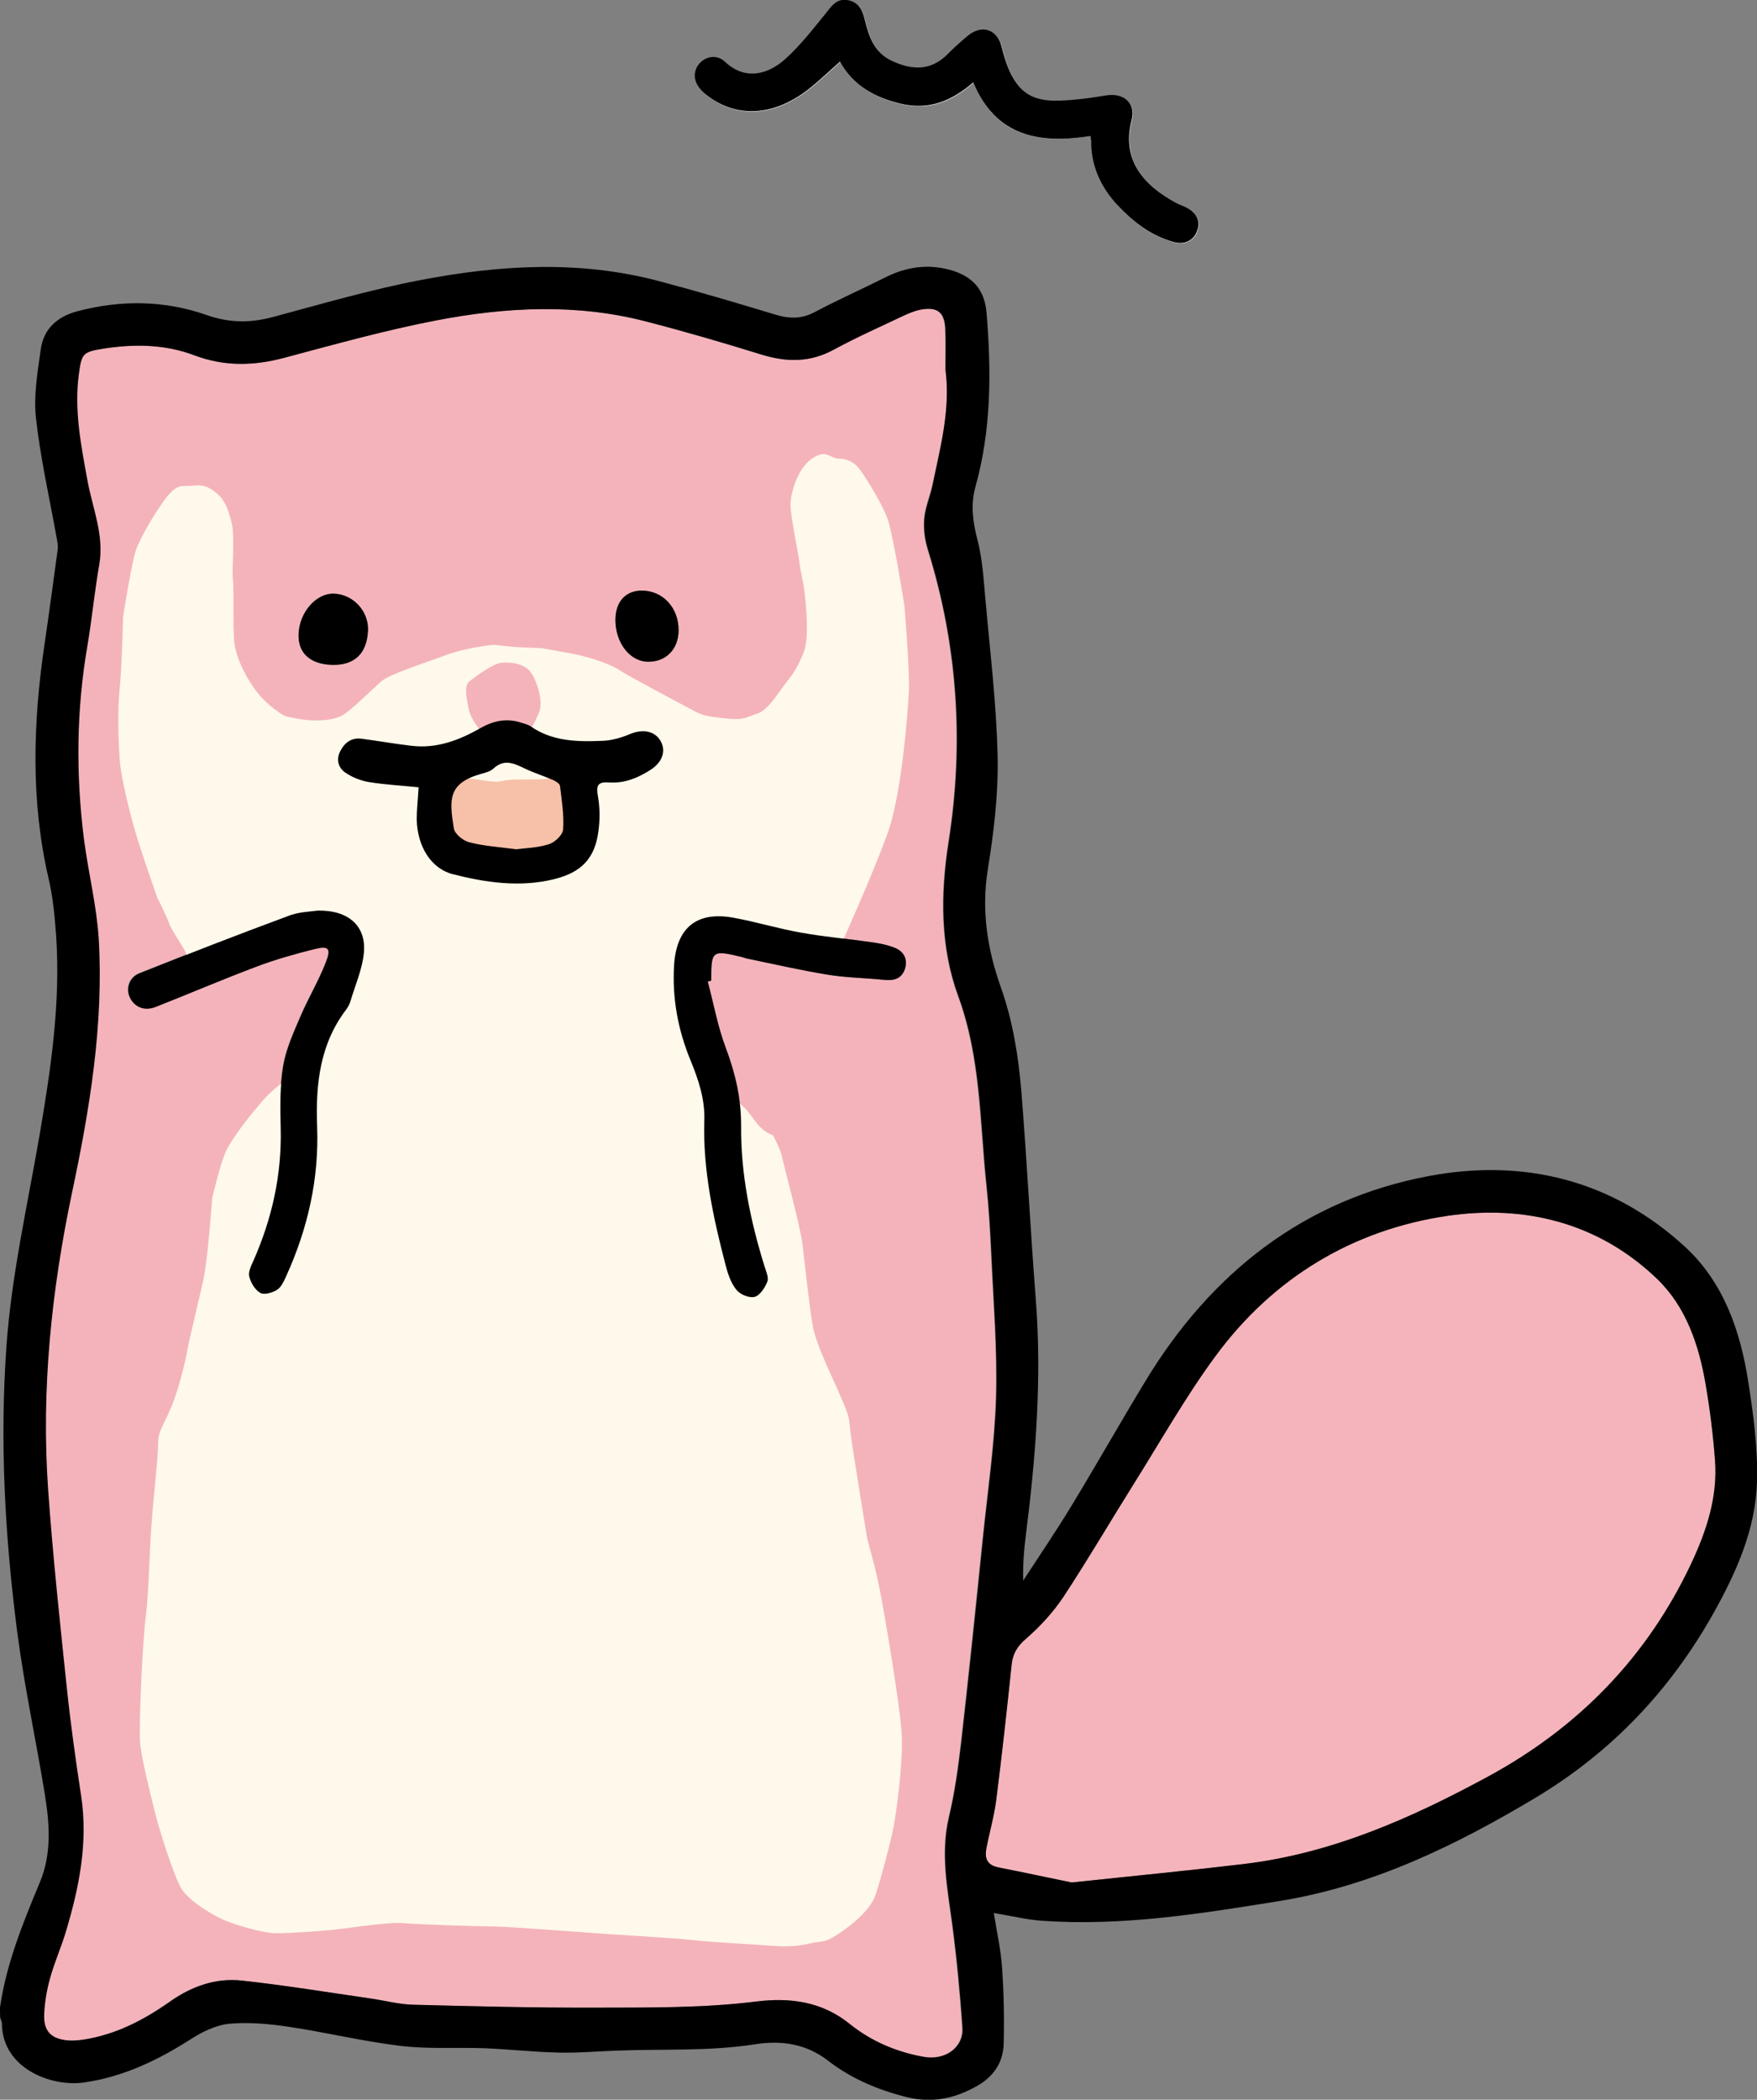 <?xml version="1.0" encoding="utf-8"?>
<!-- Generator: Adobe Illustrator 24.1.2, SVG Export Plug-In . SVG Version: 6.00 Build 0)  -->
<svg version="1.1" id="レイヤー_1" xmlns="http://www.w3.org/2000/svg" xmlns:xlink="http://www.w3.org/1999/xlink" x="0px"
	 y="0px" viewBox="0 0 101.78 121.59" style="enable-background:new 0 0 101.78 121.59;" xml:space="preserve">
<rect x="0" y="0" width="101.78" height="121.59" fill="#808080" stroke="none"/>
<style type="text/css">
	.st0{fill:#F4B3BB;}
	.st1{fill:#F5B4BB;}
	.st2{fill:#FEF9EA;}
	.st3{fill:#F7C0A9;}
	.st4{fill:#F4B3BA;}
	.st5{fill:#FFFFFF;}
</style>
<g>
	<path class="st0" d="M54.77,21.4c0.3,2.33-0.3,4.5-0.77,6.68c-0.14,0.66-0.43,1.3-0.48,1.96c-0.05,0.59,0.04,1.23,0.21,1.79
		c1.73,5.55,2.1,11.22,1.2,16.93c-0.48,3.06-0.48,6.09,0.56,8.93c1.31,3.57,1.24,7.26,1.63,10.91c0.14,1.32,0.22,2.64,0.28,3.96
		c0.13,2.78,0.36,5.57,0.28,8.35c-0.08,2.71-0.48,5.42-0.76,8.12c-0.41,3.95-0.81,7.9-1.26,11.85c-0.17,1.46-0.37,2.92-0.71,4.34
		c-0.49,2.08-0.09,4.09,0.18,6.13c0.27,2.01,0.46,4.04,0.6,6.06c0.08,1.17-1.02,1.91-2.23,1.7c-1.61-0.29-3.08-0.92-4.32-1.92
		c-1.62-1.3-3.49-1.52-5.36-1.29c-3.13,0.39-6.27,0.35-9.4,0.36c-3.5,0.01-7-0.08-10.5-0.17c-0.83-0.02-1.64-0.25-2.47-0.36
		c-2.49-0.36-4.98-0.76-7.48-1.04c-1.51-0.17-2.9,0.34-4.15,1.22c-1.52,1.07-3.14,1.91-5,2.2c-0.29,0.04-0.59,0.08-0.88,0.05
		c-0.99-0.08-1.44-0.52-1.41-1.51c0.03-0.7,0.15-1.41,0.34-2.09c0.26-0.92,0.65-1.8,0.92-2.71c0.77-2.56,1.29-5.15,0.88-7.86
		c-0.32-2.08-0.61-4.17-0.83-6.26c-0.4-3.81-0.81-7.63-1.08-11.45c-0.41-5.81,0.2-11.55,1.39-17.25c1.01-4.83,1.83-9.7,1.54-14.66
		c-0.11-1.92-0.6-3.81-0.85-5.73c-0.49-3.77-0.45-7.53,0.2-11.28c0.27-1.54,0.41-3.11,0.68-4.66c0.3-1.72-0.4-3.28-0.69-4.91
		c-0.37-2.03-0.77-4.05-0.49-6.13c0.16-1.19,0.23-1.28,1.42-1.47c1.8-0.29,3.58-0.26,5.29,0.39c1.73,0.65,3.42,0.61,5.19,0.14
		c2.93-0.78,5.86-1.6,8.83-2.17c4.02-0.77,8.09-0.98,12.11,0.06c2.25,0.58,4.48,1.24,6.7,1.92c1.45,0.45,2.81,0.47,4.19-0.28
		c1.31-0.71,2.68-1.32,4.03-1.96c0.31-0.15,0.63-0.29,0.96-0.35c1.02-0.21,1.45,0.13,1.48,1.17C54.79,19.89,54.77,20.67,54.77,21.4z
		 M24.25,45.59c-0.04,0.7-0.11,1.28-0.1,1.87c0.03,1.54,0.81,2.83,2.08,3.15c1.93,0.5,3.89,0.79,5.88,0.29
		c1.58-0.39,2.37-1.2,2.57-2.81c0.08-0.67,0.08-1.38-0.04-2.04c-0.12-0.65,0.08-0.79,0.66-0.75c0.89,0.07,1.68-0.26,2.41-0.74
		c0.69-0.45,0.9-1.11,0.55-1.69c-0.35-0.57-1.04-0.67-1.76-0.37c-0.5,0.21-1.05,0.37-1.59,0.39c-1.44,0.06-2.89,0.04-4.16-0.84
		c-0.14-0.09-0.31-0.13-0.48-0.19c-0.86-0.29-1.64-0.15-2.44,0.3c-1.21,0.69-2.51,1.19-3.96,1.02c-0.97-0.11-1.93-0.28-2.89-0.41
		c-0.59-0.08-0.99,0.19-1.25,0.7c-0.26,0.49-0.13,0.97,0.27,1.25c0.4,0.28,0.9,0.48,1.39,0.56C22.31,45.44,23.26,45.49,24.25,45.59z
		 M18.41,52.73c-0.4,0.07-1.14,0.07-1.79,0.32c-2.87,1.06-5.72,2.17-8.56,3.3c-0.6,0.24-0.8,0.89-0.56,1.4
		C7.76,58.31,8.35,58.55,9,58.3c1.96-0.77,3.89-1.6,5.86-2.34c1.09-0.41,2.22-0.73,3.35-1.01c0.81-0.2,0.97-0.04,0.65,0.77
		c-0.41,1.07-1.01,2.06-1.46,3.11c-0.4,0.94-0.84,1.89-1.01,2.88c-0.2,1.17-0.18,2.4-0.15,3.6c0.08,2.7-0.5,5.26-1.59,7.71
		c-0.13,0.29-0.3,0.64-0.23,0.9c0.1,0.35,0.34,0.77,0.64,0.94c0.23,0.13,0.7-0.01,0.97-0.18c0.24-0.15,0.39-0.49,0.52-0.77
		c1.25-2.77,1.92-5.66,1.8-8.71c-0.1-2.42,0.16-4.75,1.7-6.77c0.1-0.13,0.19-0.3,0.23-0.46c0.28-0.93,0.7-1.85,0.78-2.81
		C21.22,53.64,20.21,52.69,18.41,52.73z M41,56.84c0.07-0.02,0.13-0.04,0.2-0.05c0-1.75,0.04-1.78,1.78-1.37
		c0.12,0.03,0.23,0.07,0.35,0.1c1.56,0.32,3.1,0.67,4.67,0.93c1.06,0.17,2.14,0.18,3.21,0.29c0.55,0.06,1-0.05,1.2-0.6
		c0.19-0.54-0.02-1.01-0.52-1.23c-0.46-0.2-0.98-0.28-1.48-0.36c-1.33-0.19-2.67-0.3-3.99-0.54c-1.33-0.24-2.62-0.63-3.95-0.87
		c-2.13-0.38-3.28,0.59-3.42,2.73c-0.12,1.93,0.22,3.76,0.95,5.53c0.46,1.12,0.84,2.24,0.8,3.48c-0.09,2.88,0.52,5.65,1.24,8.41
		c0.13,0.49,0.31,1.01,0.62,1.4c0.22,0.27,0.75,0.49,1.05,0.41c0.31-0.08,0.59-0.53,0.74-0.88c0.09-0.22-0.07-0.57-0.15-0.85
		c-0.82-2.66-1.38-5.37-1.37-8.16c0.01-1.57-0.32-3.04-0.88-4.51C41.58,59.46,41.34,58.13,41,56.84z M19.19,38.5
		c1.34,0.05,2.08-0.64,2.12-2.01c0.04-1.12-0.88-2.09-1.99-2.12c-1.02-0.02-1.97,1.07-2.03,2.31C17.24,37.78,17.93,38.45,19.19,38.5
		z M35.65,35.9c0,1.32,0.83,2.4,1.87,2.42c1.05,0.02,1.79-0.72,1.79-1.81c0.01-1.32-0.92-2.32-2.15-2.31
		C36.23,34.21,35.66,34.85,35.65,35.9z"/>
	<path class="st1" d="M62.08,109.01c-1.18-0.24-2.7-0.57-4.23-0.87c-0.67-0.13-0.82-0.54-0.71-1.11c0.18-0.94,0.45-1.86,0.57-2.8
		c0.33-2.6,0.62-5.21,0.89-7.82c0.07-0.66,0.32-1.07,0.83-1.51c0.82-0.71,1.58-1.53,2.18-2.44c1.42-2.14,2.72-4.37,4.08-6.55
		c1.56-2.49,3.01-5.07,4.75-7.42c3.33-4.5,7.92-7.27,13.39-8.08C88.3,69.75,92.6,70.8,96,74.08c1.67,1.61,2.4,3.79,2.79,6.05
		c0.26,1.47,0.44,2.96,0.55,4.45c0.16,2.11-0.49,4.07-1.37,5.95c-2.55,5.42-6.52,9.5-11.77,12.35c-4.46,2.42-9.06,4.46-14.16,5.07
		C68.86,108.33,65.67,108.63,62.08,109.01z"/>
	<path class="st2" d="M48.79,54.55c0,0,1.77-3.92,2.62-6.28c0.85-2.35,1.18-7.13,1.24-8.24s-0.26-4.97-0.26-4.97
		s-0.65-4.12-0.98-5.03c-0.33-0.92-1.37-2.55-1.63-2.88c-0.26-0.33-0.65-0.59-1.18-0.59s-0.72-0.59-1.57,0
		c-0.85,0.59-1.24,2.03-1.24,2.68c0,0.65,0.46,2.81,0.52,3.33c0.07,0.52,0.26,1.44,0.26,1.44s0.39,2.75,0,3.73
		c-0.39,0.98-0.65,1.31-1.11,1.9c-0.46,0.59-0.98,1.5-1.63,1.7c-0.65,0.2-0.72,0.39-1.83,0.26c-1.11-0.13-1.24-0.13-1.96-0.52
		c-0.72-0.39-3.6-1.9-4.18-2.29c-0.59-0.39-1.9-0.78-2.62-0.92c-0.72-0.13-1.83-0.33-1.83-0.33l-1.57-0.07l-1.24-0.13
		c0,0-1.5,0.13-2.75,0.59c-1.24,0.46-3.27,1.11-3.73,1.5c-0.46,0.39-1.9,1.83-2.35,2.03c-0.46,0.2-0.85,0.26-1.57,0.26
		c-0.72,0-1.7-0.26-1.7-0.26s-0.98-0.52-1.7-1.5s-1.18-2.09-1.24-2.88c-0.07-0.78,0-3.07-0.07-3.53c-0.07-0.46,0.13-2.48-0.07-3.27
		s-0.39-1.31-0.85-1.7s-0.78-0.52-1.37-0.46C10.6,28.2,10.4,28,9.88,28.53c-0.52,0.52-1.77,2.55-2.03,3.4
		c-0.26,0.85-0.72,3.79-0.72,3.79s-0.07,2.94-0.2,4.18c-0.13,1.24-0.07,2.94,0,4.05c0.07,1.11,0.65,3.33,0.92,4.25
		c0.26,0.92,1.24,3.73,1.24,3.73s0.59,1.18,0.72,1.57c0.13,0.39,0.98,1.57,0.98,1.77c0,0.2,0.26,0.92,0.26,0.92l3.33-1.05
		c0,0,2.42-0.59,2.62-0.65c0.2-0.07,1.96-0.07,1.96-0.07l0.59,0.85l-2.22,4.32l-0.2,2.55c0,0-1.11,0.72-1.77,1.44
		c-0.65,0.72-2.03,2.42-2.35,3.27c-0.33,0.85-0.72,2.55-0.72,2.55s-0.26,3.66-0.52,4.77c-0.26,1.11-0.85,3.66-0.85,3.66
		s-0.26,1.57-0.78,3.07c-0.52,1.5-0.98,1.83-0.98,2.68s-0.26,3.01-0.39,4.77c-0.13,1.77-0.13,3.66-0.33,5.3
		c-0.2,1.63-0.39,6.21-0.33,7.19c0.07,0.98,0.65,3.2,0.85,4.05s1.11,3.79,1.57,4.51s1.9,1.57,2.55,1.83s2.16,0.72,2.94,0.72
		s2.81-0.13,3.79-0.26c0.98-0.13,2.88-0.39,3.47-0.33c0.59,0.07,4.58,0.2,5.36,0.2c0.78,0,6.87,0.46,6.87,0.46s3.47,0.2,4.64,0.33
		c1.18,0.13,3.79,0.26,4.64,0.33c0.85,0.07,1.57,0,2.09-0.13s0.78-0.07,1.18-0.26c0.39-0.2,2.29-1.37,2.68-2.62
		c0.39-1.24,0.78-2.75,0.98-3.66c0.2-0.92,0.59-3.92,0.52-5.49s-0.98-7-1.31-8.63c-0.33-1.63-0.65-2.48-0.72-2.94
		s-0.78-4.77-0.92-5.82s0-0.85-0.52-2.09c-0.52-1.24-1.5-3.14-1.7-4.32c-0.2-1.18-0.46-3.66-0.59-4.71
		c-0.13-1.05-1.11-4.64-1.18-5.03c-0.07-0.39-0.52-1.24-0.52-1.24s-0.46-0.13-0.85-0.59c-0.39-0.46-0.46-0.65-0.78-0.98
		c-0.33-0.33-1.11-0.98-1.11-0.98l-2.09-4.45c0,0,0.85-3.47,0.85-3.66s1.44-1.05,1.44-1.05L48.79,54.55z"/>
	<path class="st3" d="M26.29,44.94c0,0,2.03,0.33,2.42,0.33s0.46-0.13,1.37-0.13s1.44,0,1.7-0.07c0.26-0.07,1.05,0,1.05,0l0.46,0.33
		l0.33,0.92l-0.26,1.57l-0.52,1.05l-0.85,0.85l-1.37,0.52l-2.03-0.2c0,0-0.59,0.39-1.7-0.26c-1.11-0.65-1.11-0.65-1.11-0.65
		l-0.65-1.18l0.07-2.09L26.29,44.94z"/>
	<path class="st4" d="M28.06,42.58c-0.2-0.26-0.78-0.85-0.92-1.57s-0.26-1.31,0.07-1.57c0.33-0.26,1.31-0.98,1.77-1.05
		s1.31,0,1.7,0.46c0.39,0.46,0.85,1.77,0.52,2.48c-0.33,0.72-0.52,1.05-0.72,1.18c-0.2,0.13-0.33,0.33-0.52,0.33
		C29.76,42.85,28.06,42.58,28.06,42.58z"/>
	<path class="st5" d="M63.17,7.88c0.03,0.2,0.05,0.34,0.06,0.48c0.03,1.4,0.59,2.56,1.54,3.56c0.91,0.96,1.93,1.75,3.22,2.11
		c0.65,0.18,1.19-0.09,1.38-0.65c0.2-0.62-0.06-1.05-0.6-1.33c-0.19-0.1-0.41-0.17-0.6-0.27c-1.84-0.98-3.21-2.47-2.6-4.79
		c0.26-0.98-0.43-1.6-1.44-1.45c-0.49,0.07-0.97,0.16-1.46,0.21c-2.4,0.25-3.84,0.29-4.63-3.03c-0.25-1.03-1.17-1.3-1.98-0.61
		c-0.39,0.33-0.78,0.68-1.14,1.04c-0.98,0.99-2.07,0.94-3.24,0.39c-0.98-0.46-1.31-1.34-1.54-2.29c-0.14-0.58-0.33-1.1-0.99-1.22
		c-0.68-0.13-0.97,0.37-1.34,0.82c-0.72,0.89-1.43,1.8-2.28,2.57c-1.02,0.92-2.35,1.27-3.5,0.18c-0.52-0.49-1.25-0.31-1.6,0.24
		c-0.33,0.52-0.17,1.12,0.43,1.61c1.71,1.42,3.9,1.35,5.94-0.22c0.65-0.5,1.24-1.08,1.88-1.64c0.79,1.43,2.05,2.09,3.54,2.44
		c1.6,0.38,2.93-0.14,4.18-1.24C57.69,7.96,60.24,8.33,63.17,7.88z"/>
	<path d="M0,116.25c0.37-2.55,1.33-4.9,2.31-7.25c0.7-1.68,0.56-3.42,0.28-5.14c-0.51-3.12-1.18-6.21-1.59-9.34
		C0.29,89.04-0.02,83.54,0.37,78c0.29-4.13,1.21-8.14,1.91-12.2c0.66-3.85,1.24-7.71,0.97-11.63c-0.08-1.1-0.18-2.21-0.43-3.27
		c-1.05-4.52-0.91-9.05-0.24-13.6c0.27-1.82,0.51-3.64,0.76-5.46c0.03-0.21-0.01-0.44-0.05-0.65c-0.42-2.34-0.95-4.66-1.21-7.01
		c-0.14-1.29,0.1-2.64,0.28-3.94c0.16-1.19,0.95-1.9,2.1-2.21c2.53-0.67,5.06-0.65,7.53,0.22c1.29,0.45,2.51,0.46,3.81,0.11
		c2.84-0.76,5.67-1.59,8.55-2.14c4.58-0.88,9.21-1.16,13.79,0.05c2.27,0.6,4.53,1.27,6.78,1.95c0.79,0.24,1.5,0.26,2.26-0.14
		c1.34-0.71,2.73-1.33,4.09-2.01c1.21-0.61,2.45-0.8,3.77-0.44c1.31,0.37,2,1.14,2.11,2.5c0.28,3.39,0.28,6.76-0.65,10.08
		c-0.28,1.01-0.15,2.01,0.12,3.04c0.28,1.07,0.35,2.2,0.45,3.3c0.27,3.08,0.65,6.15,0.72,9.23c0.05,2.19-0.22,4.41-0.57,6.58
		c-0.38,2.37-0.02,4.62,0.75,6.79c0.71,2,1.03,4.04,1.2,6.11c0.32,3.99,0.52,7.98,0.83,11.97c0.36,4.6,0,9.15-0.58,13.71
		c-0.11,0.85-0.17,1.7-0.15,2.59c0.95-1.46,1.94-2.91,2.84-4.4c1.44-2.37,2.8-4.78,4.24-7.15c3.8-6.27,9.19-10.52,16.43-11.88
		c5.48-1.03,10.62,0.23,14.83,4.1c2.23,2.05,3.2,4.85,3.66,7.79c0.3,1.91,0.56,3.85,0.51,5.78c-0.07,2.77-1.19,5.27-2.54,7.68
		c-2.5,4.44-5.88,8-10.25,10.63c-4.66,2.79-9.51,5.15-14.91,6.01c-4.52,0.73-9.07,1.46-13.68,1.14c-0.92-0.06-1.83-0.29-2.83-0.45
		c0.16,1.04,0.41,2.11,0.48,3.2c0.1,1.46,0.13,2.94,0.09,4.41c-0.04,1.07-0.61,1.89-1.57,2.42c-1.29,0.72-2.59,1-4.09,0.62
		c-1.65-0.42-3.18-1.07-4.5-2.09c-1.31-1.02-2.77-1.19-4.24-0.96c-2.69,0.42-5.38,0.26-8.08,0.37c-1.1,0.04-2.21,0.14-3.31,0.11
		c-1.42-0.03-2.83-0.19-4.25-0.25c-1.64-0.06-3.3,0.06-4.92-0.14c-2.16-0.26-4.29-0.78-6.44-1.1c-1.13-0.17-2.31-0.28-3.44-0.18
		c-0.76,0.07-1.55,0.45-2.21,0.87c-1.92,1.23-3.92,2.2-6.21,2.53c-1.92,0.28-4.75-0.82-4.77-3.41c0-0.11-0.06-0.23-0.1-0.34
		C0,116.64,0,116.45,0,116.25z M54.77,21.4c0-0.72,0.02-1.51,0-2.29c-0.03-1.04-0.46-1.37-1.48-1.17c-0.33,0.07-0.65,0.21-0.96,0.35
		c-1.35,0.64-2.72,1.25-4.03,1.96c-1.38,0.75-2.73,0.73-4.19,0.28c-2.22-0.69-4.45-1.34-6.7-1.92c-4.02-1.04-8.09-0.83-12.11-0.06
		c-2.97,0.57-5.9,1.39-8.83,2.17c-1.76,0.47-3.46,0.51-5.19-0.14c-1.71-0.65-3.5-0.67-5.29-0.39c-1.19,0.19-1.26,0.28-1.42,1.47
		c-0.28,2.08,0.12,4.1,0.49,6.13c0.29,1.62,0.99,3.19,0.69,4.91c-0.27,1.54-0.42,3.11-0.68,4.66c-0.65,3.75-0.68,7.52-0.2,11.28
		c0.25,1.91,0.73,3.81,0.85,5.73c0.29,4.96-0.52,9.84-1.54,14.66c-1.2,5.7-1.8,11.44-1.39,17.25c0.27,3.82,0.68,7.64,1.08,11.45
		c0.22,2.09,0.51,4.18,0.83,6.26c0.41,2.7-0.11,5.29-0.88,7.86c-0.27,0.91-0.67,1.79-0.92,2.71c-0.19,0.68-0.31,1.39-0.34,2.09
		c-0.04,0.99,0.42,1.43,1.41,1.51c0.29,0.02,0.59-0.01,0.88-0.05c1.86-0.29,3.49-1.13,5-2.2c1.25-0.88,2.64-1.38,4.15-1.22
		c2.5,0.27,4.99,0.68,7.48,1.04c0.82,0.12,1.64,0.34,2.47,0.36c3.5,0.09,7,0.18,10.5,0.17c3.13-0.01,6.27,0.03,9.4-0.36
		c1.87-0.23,3.74-0.02,5.36,1.29c1.24,1,2.71,1.64,4.32,1.92c1.21,0.22,2.31-0.53,2.23-1.7c-0.14-2.02-0.33-4.05-0.6-6.06
		c-0.28-2.04-0.67-4.05-0.18-6.13c0.34-1.42,0.54-2.89,0.71-4.34c0.45-3.95,0.86-7.9,1.26-11.85c0.28-2.71,0.68-5.41,0.76-8.12
		c0.08-2.78-0.16-5.57-0.28-8.35c-0.06-1.32-0.14-2.65-0.28-3.96c-0.38-3.66-0.32-7.34-1.63-10.91c-1.04-2.84-1.04-5.86-0.56-8.93
		c0.9-5.71,0.53-11.38-1.2-16.93c-0.18-0.57-0.26-1.2-0.21-1.79c0.06-0.66,0.34-1.3,0.48-1.96C54.47,25.89,55.07,23.73,54.77,21.4z
		 M62.08,109.01c3.59-0.38,6.78-0.69,9.97-1.07c5.1-0.61,9.7-2.65,14.16-5.07c5.25-2.85,9.22-6.93,11.77-12.35
		c0.88-1.88,1.53-3.84,1.37-5.95c-0.11-1.49-0.3-2.98-0.55-4.45c-0.39-2.25-1.13-4.44-2.79-6.05c-3.4-3.28-7.71-4.32-12.18-3.66
		c-5.47,0.81-10.06,3.58-13.39,8.08c-1.74,2.36-3.19,4.93-4.75,7.42c-1.37,2.18-2.67,4.4-4.08,6.55c-0.6,0.9-1.36,1.73-2.18,2.44
		c-0.51,0.44-0.76,0.86-0.83,1.51c-0.27,2.61-0.56,5.22-0.89,7.82c-0.12,0.94-0.39,1.87-0.57,2.8c-0.11,0.58,0.03,0.98,0.71,1.11
		C59.38,108.44,60.9,108.77,62.08,109.01z"/>
	<path d="M63.17,7.88c-2.92,0.45-5.47,0.07-6.79-3.11c-1.25,1.09-2.59,1.62-4.18,1.24c-1.49-0.35-2.76-1.02-3.54-2.44
		c-0.64,0.56-1.23,1.14-1.88,1.64c-2.04,1.57-4.23,1.63-5.94,0.22c-0.6-0.49-0.75-1.09-0.43-1.61c0.35-0.54,1.08-0.73,1.6-0.24
		c1.15,1.09,2.48,0.75,3.5-0.18c0.84-0.76,1.56-1.68,2.28-2.57c0.37-0.45,0.65-0.95,1.34-0.82c0.67,0.13,0.85,0.64,0.99,1.22
		c0.23,0.95,0.56,1.83,1.54,2.29c1.17,0.55,2.26,0.6,3.24-0.39c0.36-0.37,0.75-0.71,1.14-1.04c0.81-0.69,1.73-0.42,1.98,0.61
		c0.8,3.32,2.24,3.28,4.63,3.03c0.49-0.05,0.97-0.14,1.46-0.21c1.02-0.15,1.7,0.47,1.44,1.45c-0.61,2.32,0.76,3.81,2.6,4.79
		c0.19,0.1,0.41,0.17,0.6,0.27c0.54,0.29,0.81,0.72,0.6,1.33c-0.19,0.56-0.73,0.84-1.38,0.65c-1.29-0.36-2.31-1.15-3.22-2.11
		c-0.94-1-1.5-2.17-1.54-3.56C63.22,8.22,63.19,8.08,63.17,7.88z"/>
	<path d="M24.25,45.59c-0.99-0.1-1.94-0.15-2.87-0.3c-0.48-0.08-0.99-0.28-1.39-0.56c-0.4-0.28-0.53-0.76-0.27-1.25
		c0.27-0.51,0.67-0.78,1.25-0.7c0.97,0.13,1.93,0.3,2.89,0.41c1.44,0.17,2.75-0.33,3.96-1.02c0.81-0.46,1.58-0.6,2.44-0.3
		c0.16,0.05,0.34,0.09,0.48,0.19c1.26,0.88,2.71,0.9,4.16,0.84c0.54-0.02,1.09-0.18,1.59-0.39c0.72-0.3,1.41-0.2,1.76,0.37
		c0.35,0.58,0.14,1.24-0.55,1.69c-0.73,0.47-1.51,0.8-2.41,0.74c-0.58-0.04-0.78,0.1-0.66,0.75c0.12,0.66,0.13,1.37,0.04,2.04
		c-0.2,1.61-0.99,2.42-2.57,2.81c-1.99,0.49-3.95,0.2-5.88-0.29c-1.26-0.33-2.04-1.61-2.08-3.15
		C24.14,46.87,24.21,46.28,24.25,45.59z M29.91,49.18c0.5-0.07,1.22-0.08,1.88-0.29c0.35-0.11,0.81-0.54,0.83-0.86
		c0.06-0.83-0.08-1.68-0.18-2.52c-0.02-0.13-0.24-0.27-0.4-0.34c-0.55-0.24-1.13-0.42-1.67-0.68c-0.62-0.3-1.18-0.55-1.79,0.02
		c-0.18,0.17-0.48,0.24-0.73,0.31c-1.9,0.54-1.83,1.48-1.56,3.15c0.05,0.32,0.53,0.71,0.88,0.8C27.99,48.99,28.85,49.04,29.91,49.18
		z"/>
	<path d="M18.41,52.73c1.8-0.03,2.81,0.91,2.67,2.44c-0.09,0.95-0.5,1.87-0.78,2.81c-0.05,0.16-0.13,0.32-0.23,0.46
		c-1.54,2.01-1.79,4.34-1.7,6.77c0.12,3.05-0.54,5.94-1.8,8.71c-0.13,0.28-0.28,0.62-0.52,0.77c-0.27,0.17-0.74,0.31-0.97,0.18
		c-0.3-0.17-0.55-0.58-0.64-0.94c-0.07-0.26,0.1-0.62,0.23-0.9c1.09-2.46,1.66-5.01,1.59-7.71c-0.03-1.2-0.05-2.42,0.15-3.6
		c0.17-0.99,0.61-1.95,1.01-2.88c0.45-1.05,1.05-2.05,1.46-3.11c0.32-0.81,0.16-0.97-0.65-0.77c-1.13,0.28-2.26,0.6-3.35,1.01
		c-1.97,0.74-3.9,1.57-5.86,2.34c-0.65,0.26-1.23,0.01-1.49-0.55c-0.24-0.52-0.04-1.17,0.56-1.4c2.84-1.13,5.69-2.24,8.56-3.3
		C17.27,52.8,18.01,52.79,18.41,52.73z"/>
	<path d="M41,56.84c0.34,1.29,0.58,2.62,1.05,3.86c0.55,1.47,0.89,2.93,0.88,4.51c-0.02,2.79,0.54,5.5,1.37,8.16
		c0.09,0.28,0.24,0.62,0.15,0.85c-0.14,0.35-0.43,0.8-0.74,0.88c-0.31,0.08-0.84-0.14-1.05-0.41c-0.31-0.38-0.49-0.9-0.62-1.4
		c-0.72-2.76-1.33-5.54-1.24-8.41c0.04-1.24-0.34-2.36-0.8-3.48c-0.73-1.77-1.07-3.61-0.95-5.53c0.14-2.14,1.3-3.11,3.42-2.73
		c1.33,0.24,2.62,0.64,3.95,0.87c1.32,0.24,2.66,0.35,3.99,0.54c0.5,0.07,1.02,0.16,1.48,0.36c0.5,0.22,0.71,0.69,0.52,1.23
		c-0.2,0.55-0.65,0.66-1.2,0.6c-1.07-0.11-2.15-0.12-3.21-0.29c-1.57-0.25-3.11-0.61-4.67-0.93c-0.12-0.02-0.23-0.07-0.35-0.1
		c-1.75-0.42-1.78-0.39-1.78,1.37C41.13,56.8,41.07,56.82,41,56.84z"/>
	<path d="M19.19,38.5c-1.25-0.05-1.95-0.71-1.89-1.81c0.06-1.24,1.01-2.33,2.03-2.31c1.11,0.02,2.03,1,1.99,2.12
		C21.26,37.85,20.53,38.55,19.19,38.5z"/>
	<path d="M35.65,35.9c0-1.05,0.58-1.69,1.51-1.7c1.23-0.01,2.16,0.99,2.15,2.31c-0.01,1.09-0.74,1.83-1.79,1.81
		C36.48,38.3,35.65,37.22,35.65,35.9z"/>
</g>
</svg>

